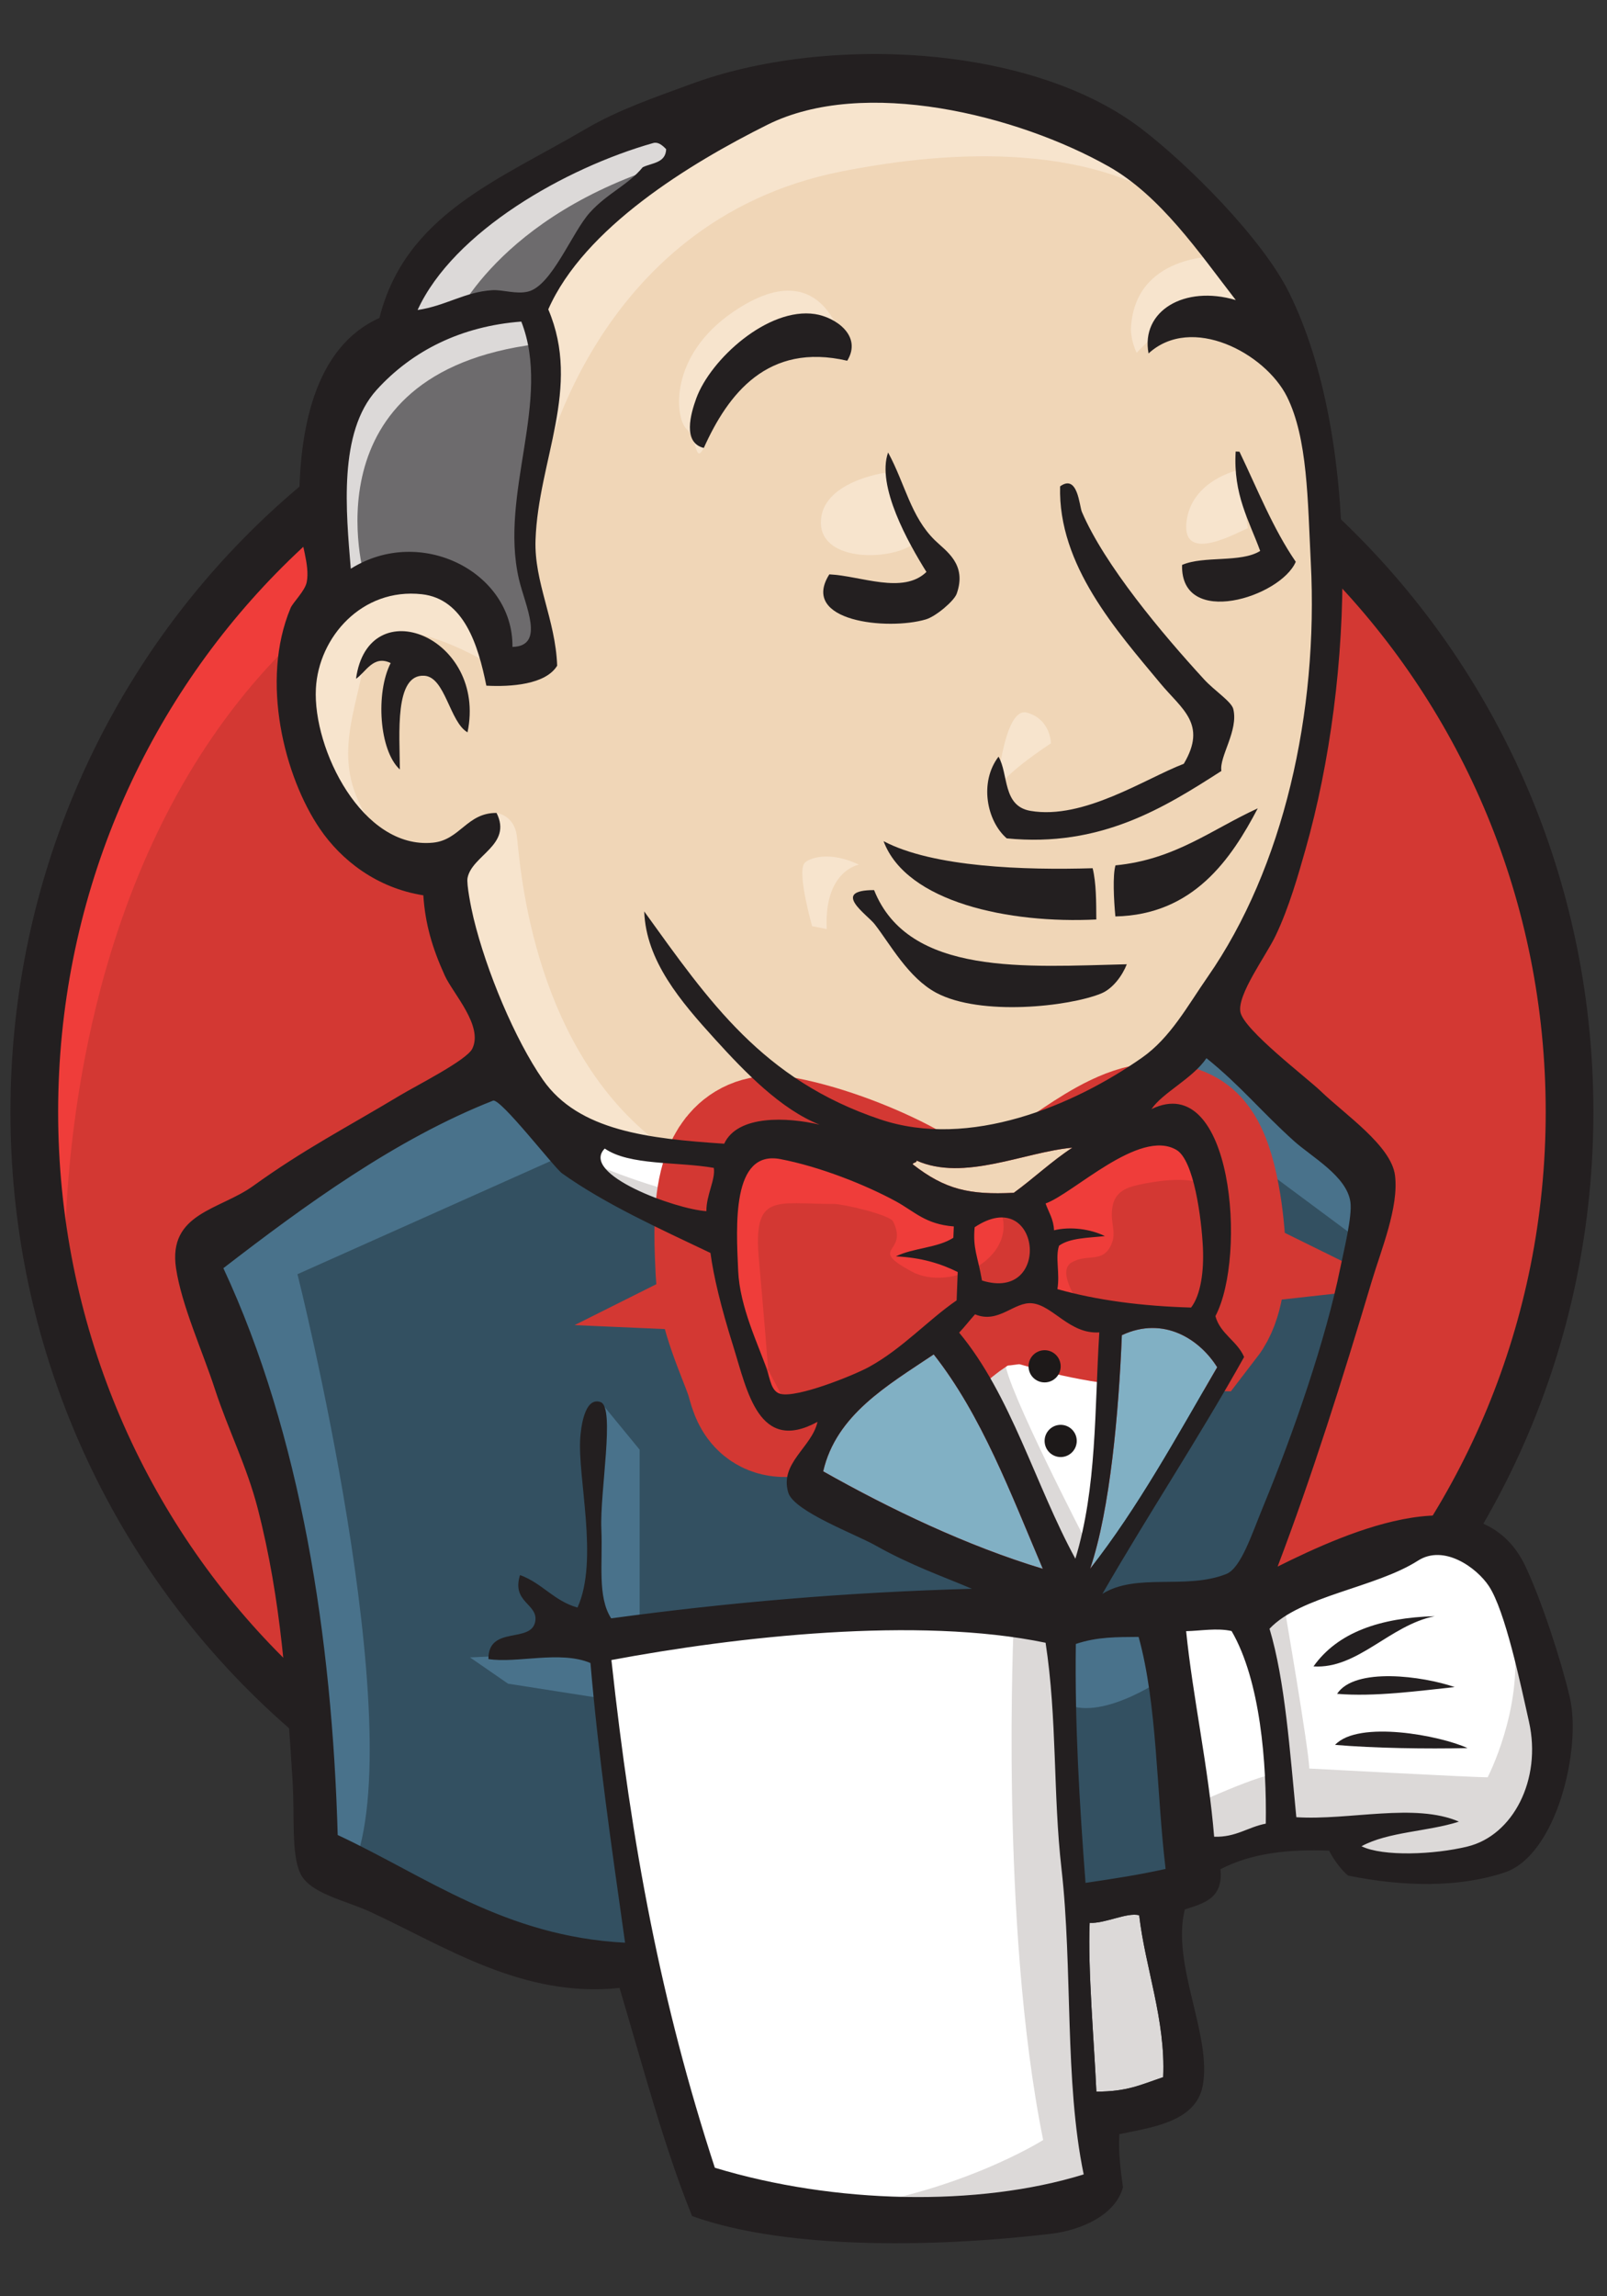 <svg width="28" height="40" viewBox="0 0 28 40" fill="none" xmlns="http://www.w3.org/2000/svg">
<rect x="0" y="0" width="28" height="40" fill="#333333" stroke="none"/>
<g clip-path="url(#clip0_13960_15247)">
<path fill-rule="evenodd" clip-rule="evenodd" d="M27.347 19.318C27.347 26.873 21.359 32.998 13.972 32.998C6.586 32.998 0.598 26.873 0.598 19.318C0.598 11.762 6.586 5.637 13.972 5.637C21.359 5.637 27.347 11.762 27.347 19.318Z" fill="#D33833"/>
<path d="M1.143 22.706C1.143 22.706 0.175 8.439 13.32 8.032L12.403 6.503L5.27 8.898L3.232 11.242L1.449 14.655L0.43 18.63L0.735 21.279" fill="#EF3D3A"/>
<path d="M4.812 9.985C2.465 12.386 1.013 15.701 1.013 19.369C1.013 23.035 2.465 26.351 4.812 28.752C7.16 31.152 10.395 32.634 13.972 32.634C17.549 32.634 20.785 31.152 23.133 28.752C25.479 26.351 26.932 23.035 26.932 19.369C26.932 15.701 25.479 12.386 23.133 9.985C20.785 7.585 17.549 6.104 13.972 6.103C10.395 6.104 7.16 7.585 4.812 9.985ZM4.218 29.332C1.724 26.782 0.182 23.257 0.182 19.369C0.182 15.48 1.724 11.955 4.218 9.405C6.711 6.853 10.163 5.272 13.972 5.273C17.782 5.272 21.234 6.853 23.727 9.405C26.221 11.955 27.763 15.48 27.763 19.369C27.763 23.257 26.221 26.782 23.727 29.332C21.234 31.883 17.782 33.465 13.972 33.465C10.163 33.465 6.711 31.883 4.218 29.332Z" fill="#231F20"/>
<path fill-rule="evenodd" clip-rule="evenodd" d="M19.603 19.394L17.564 19.699L14.813 20.005L13.03 20.056L11.297 20.005L9.972 19.597L8.801 18.324L7.883 15.725L7.68 15.165L6.457 14.757L5.743 13.585L5.234 11.904L5.794 10.426L7.119 9.967L8.189 10.477L8.699 11.598L9.31 11.496L9.514 11.241L9.31 10.069L9.259 8.592L9.565 6.554L9.553 5.39L10.482 3.904L12.112 2.732L14.966 1.509L18.125 1.968L20.876 3.955L22.15 5.993L22.965 7.471L23.169 11.139L22.558 14.298L21.437 17.101L20.367 18.578" fill="#F0D6B7"/>
<path fill-rule="evenodd" clip-rule="evenodd" d="M17.87 28.208L10.584 28.514V29.737L11.195 34.017L10.889 34.373L5.794 32.641L5.438 32.029L4.928 26.272L3.756 22.807L3.501 21.992L7.578 19.19L8.851 18.68L9.972 20.056L10.94 20.922L12.061 21.279L12.571 21.432L13.182 24.081L13.641 24.642L14.813 24.234L13.998 25.814L18.43 27.902L17.87 28.208Z" fill="#335061"/>
<path fill-rule="evenodd" clip-rule="evenodd" d="M5.794 10.426L7.119 9.967L8.189 10.477L8.699 11.598L9.31 11.496L9.463 10.884L9.157 9.712L9.463 6.91L9.208 5.381L10.125 4.311L12.112 2.732L11.552 1.968L8.749 3.343L7.577 4.261L6.915 5.687L5.896 7.063L5.59 8.693L5.794 10.426Z" fill="#6D6B6D"/>
<path fill-rule="evenodd" clip-rule="evenodd" d="M7.883 5.636C7.883 5.636 8.648 3.751 11.705 2.834C14.762 1.917 11.857 2.172 11.857 2.172L8.546 3.446L7.272 4.719L6.711 5.738L7.883 5.636Z" fill="#DCD9D8"/>
<path fill-rule="evenodd" clip-rule="evenodd" d="M6.355 10.069C6.355 10.069 5.285 6.502 9.361 5.993L9.208 5.381L6.406 6.044L5.59 8.693L5.794 10.426L6.355 10.069Z" fill="#DCD9D8"/>
<path fill-rule="evenodd" clip-rule="evenodd" d="M7.985 14.808L8.652 14.161C8.652 14.161 8.954 14.196 9.004 14.553C9.055 14.91 9.208 18.12 11.399 19.852C11.599 20.01 9.769 19.597 9.769 19.597L8.138 17.05" fill="#F7E4CD"/>
<path fill-rule="evenodd" clip-rule="evenodd" d="M17.36 13.84C17.36 13.84 17.479 12.295 17.895 12.414C18.311 12.533 18.311 12.949 18.311 12.949C18.311 12.949 17.301 13.602 17.36 13.84Z" fill="#F7E4CD"/>
<path d="M21.589 8.184C21.589 8.184 20.75 8.361 20.672 9.101C20.595 9.841 21.589 9.254 21.742 9.203" fill="#F7E4CD"/>
<path d="M15.424 8.235C15.424 8.235 14.303 8.388 14.303 9.101C14.303 9.814 15.577 9.763 15.934 9.458" fill="#F7E4CD"/>
<path fill-rule="evenodd" clip-rule="evenodd" d="M8.494 11.547C8.494 11.547 6.558 10.375 6.354 11.496C6.151 12.617 5.692 13.432 6.66 14.604L5.998 14.4L5.386 12.821L5.183 11.293L6.354 10.069L7.679 10.171L8.443 10.783L8.494 11.547Z" fill="#F7E4CD"/>
<path fill-rule="evenodd" clip-rule="evenodd" d="M9.412 8.337C9.412 8.337 10.278 3.853 14.66 2.987C18.267 2.274 20.163 3.14 20.876 3.955C20.876 3.955 17.666 0.134 14.609 1.306C11.552 2.477 9.31 4.617 9.361 5.993C9.447 8.336 9.412 8.337 9.412 8.337Z" fill="#F7E4CD"/>
<path fill-rule="evenodd" clip-rule="evenodd" d="M21.233 4.465C21.233 4.465 19.756 4.414 19.705 5.738C19.705 5.738 19.704 5.942 19.806 6.146C19.806 6.146 20.979 4.821 21.692 5.535" fill="#F7E4CD"/>
<path fill-rule="evenodd" clip-rule="evenodd" d="M14.763 6.284C14.763 6.284 14.508 4.25 12.775 5.433C11.654 6.197 11.756 7.267 11.96 7.471C12.163 7.674 12.108 8.085 12.263 7.803C12.418 7.521 12.367 6.604 12.928 6.35C13.488 6.095 14.407 5.81 14.763 6.284Z" fill="#F7E4CD"/>
<path fill-rule="evenodd" clip-rule="evenodd" d="M9.972 20.056L5.183 22.196C5.183 22.196 7.17 30.093 6.151 32.539L5.438 32.285L5.387 29.278L4.062 23.572L3.501 21.992L8.495 18.629L9.972 20.056Z" fill="#49728B"/>
<path fill-rule="evenodd" clip-rule="evenodd" d="M10.465 24.424L11.145 25.253V28.31H10.329C10.329 28.31 10.227 26.17 10.227 25.916C10.227 25.661 10.329 24.744 10.329 24.744" fill="#49728B"/>
<path fill-rule="evenodd" clip-rule="evenodd" d="M10.482 28.769L8.189 28.871L8.852 29.329L10.482 29.584" fill="#49728B"/>
<path fill-rule="evenodd" clip-rule="evenodd" d="M18.329 28.259L20.214 28.208L20.672 32.896L18.736 33.151L18.329 28.259Z" fill="#335061"/>
<path fill-rule="evenodd" clip-rule="evenodd" d="M18.838 28.259L21.691 28.106C21.691 28.106 22.863 25.151 22.863 24.998C22.863 24.845 23.882 20.718 23.882 20.718L21.589 18.323L21.131 17.916L19.908 19.139V23.877L18.838 28.259Z" fill="#335061"/>
<path fill-rule="evenodd" clip-rule="evenodd" d="M20.112 27.902L18.329 28.259L18.583 29.686C19.246 29.991 20.367 29.176 20.367 29.176" fill="#49728B"/>
<path fill-rule="evenodd" clip-rule="evenodd" d="M20.163 18.986L23.73 21.635L23.832 20.413L21.131 17.916L20.163 18.986Z" fill="#49728B"/>
<path fill-rule="evenodd" clip-rule="evenodd" d="M12.25 38.297L11.195 34.016L10.671 30.858L10.584 28.514L15.358 28.259L18.329 28.259L18.059 33.609L18.517 37.736L18.466 38.501L14.594 38.806L12.25 38.297Z" fill="white"/>
<path fill-rule="evenodd" clip-rule="evenodd" d="M17.666 28.208C17.666 28.208 17.412 33.507 18.176 37.278C18.176 37.278 16.647 38.246 14.405 38.501L18.685 38.348L19.195 38.042L18.583 29.686L18.43 27.902" fill="#DCD9D8"/>
<path fill-rule="evenodd" clip-rule="evenodd" d="M20.759 32.488L22.746 31.928L26.517 31.724L27.077 29.992L26.058 26.986L24.886 26.833L23.256 27.342L21.692 28.106L20.861 27.954L20.214 28.208" fill="white"/>
<path fill-rule="evenodd" clip-rule="evenodd" d="M20.723 31.469C20.723 31.469 22.048 30.858 22.252 30.909L21.691 28.106L22.354 27.852C22.354 27.852 22.812 30.501 22.812 30.807C22.812 30.807 25.665 30.96 25.92 30.96C25.92 30.96 26.532 29.788 26.379 28.565L26.939 30.195L26.99 31.113L26.175 32.335L25.258 32.539L23.729 32.488L23.22 31.826L21.436 32.081L20.876 32.285" fill="#DCD9D8"/>
<path d="M18.721 27.852L17.6 24.999L16.428 23.317C16.428 23.317 16.683 22.604 17.04 22.604C17.396 22.604 18.212 22.604 18.212 22.604L19.332 23.011L19.231 24.897L18.721 27.852Z" fill="white"/>
<path fill-rule="evenodd" clip-rule="evenodd" d="M18.94 26.883C18.94 26.883 17.513 24.132 17.513 23.724C17.513 23.724 17.768 23.113 18.125 23.266C18.481 23.419 19.246 23.826 19.246 23.826V22.858L17.513 22.502L16.341 22.654L18.328 27.342L18.736 27.393" fill="#DCD9D8"/>
<path d="M12.709 20.158L11.297 20.005L9.972 19.597V20.056L10.62 20.77L12.658 21.687" fill="white"/>
<path fill-rule="evenodd" clip-rule="evenodd" d="M10.431 20.311C10.431 20.311 12.01 20.974 12.52 20.821L12.57 21.432L11.144 21.127L10.278 20.515L10.431 20.311Z" fill="#DCD9D8"/>
<path fill-rule="evenodd" clip-rule="evenodd" d="M20.754 22.777C19.889 22.752 19.108 22.649 18.424 22.456C18.471 22.176 18.384 21.901 18.454 21.699C18.644 21.562 18.964 21.564 19.252 21.532C19.003 21.409 18.653 21.361 18.365 21.432C18.358 21.237 18.271 21.116 18.218 20.964C18.704 20.791 19.852 19.653 20.497 20.03C20.805 20.209 20.936 21.232 20.959 21.73C20.979 22.142 20.922 22.559 20.754 22.777Z" fill="#D33833"/>
<path d="M20.754 22.777C19.889 22.752 19.108 22.649 18.424 22.456C18.471 22.176 18.384 21.901 18.454 21.699C18.644 21.562 18.964 21.564 19.252 21.532C19.003 21.409 18.653 21.361 18.365 21.432C18.358 21.237 18.271 21.116 18.218 20.964C18.704 20.791 19.852 19.653 20.497 20.03C20.805 20.209 20.936 21.232 20.959 21.73C20.979 22.142 20.922 22.559 20.754 22.777Z" stroke="#D33833" stroke-width="2.879"/>
<path fill-rule="evenodd" clip-rule="evenodd" d="M16.619 21.364C16.617 21.43 16.614 21.495 16.611 21.562C16.341 21.739 15.906 21.737 15.609 21.886C16.046 21.905 16.39 22.01 16.687 22.158C16.681 22.323 16.674 22.488 16.668 22.652C16.173 22.991 15.721 23.496 15.139 23.813C14.863 23.963 13.897 24.35 13.604 24.282C13.438 24.243 13.423 24.038 13.357 23.844C13.215 23.428 12.89 22.767 12.862 22.142C12.826 21.352 12.746 20.029 13.597 20.192C14.284 20.323 15.082 20.639 15.614 20.929C15.938 21.107 16.126 21.326 16.619 21.364Z" fill="#D33833"/>
<path d="M16.619 21.364C16.617 21.43 16.614 21.495 16.611 21.562C16.341 21.739 15.906 21.737 15.609 21.886C16.046 21.905 16.39 22.01 16.687 22.158C16.681 22.323 16.674 22.488 16.668 22.652C16.173 22.991 15.721 23.496 15.139 23.813C14.863 23.963 13.897 24.35 13.604 24.282C13.438 24.243 13.423 24.038 13.357 23.844C13.215 23.428 12.89 22.767 12.862 22.142C12.826 21.352 12.746 20.029 13.597 20.192C14.284 20.323 15.082 20.639 15.614 20.929C15.938 21.107 16.126 21.326 16.619 21.364Z" stroke="#D33833" stroke-width="2.879"/>
<path fill-rule="evenodd" clip-rule="evenodd" d="M17.111 22.306C17.036 21.876 16.948 21.753 16.982 21.378C18.129 20.613 18.345 22.692 17.111 22.306Z" fill="#D33833"/>
<path d="M17.111 22.306C17.036 21.876 16.948 21.753 16.982 21.378C18.129 20.613 18.345 22.692 17.111 22.306Z" stroke="#D33833" stroke-width="2.879"/>
<path fill-rule="evenodd" clip-rule="evenodd" d="M18.772 22.655C18.772 22.655 18.415 22.145 18.67 21.992C18.925 21.84 19.18 21.993 19.332 21.738C19.485 21.483 19.332 21.33 19.383 21.024C19.434 20.719 19.689 20.668 19.944 20.617C20.199 20.566 20.912 20.464 21.014 20.719L20.708 19.802L20.097 19.598L18.16 20.719L18.059 21.279V22.4" fill="#EF3D3A"/>
<path fill-rule="evenodd" clip-rule="evenodd" d="M13.422 24.336C13.361 23.541 13.296 22.747 13.224 21.952C13.116 20.766 13.509 20.973 14.537 20.973C14.694 20.973 15.504 21.16 15.562 21.279C15.84 21.846 15.097 21.72 15.882 22.148C16.545 22.51 17.715 21.929 17.447 21.126C17.297 20.948 16.667 21.07 16.441 20.953C16.043 20.747 15.645 20.541 15.246 20.334C14.74 20.071 13.57 19.688 13.03 20.055C11.662 20.986 13.116 23.311 13.604 24.281" fill="#EF3D3A"/>
<path fill-rule="evenodd" clip-rule="evenodd" d="M14.762 6.284C13.374 5.961 12.684 6.865 12.263 7.803C11.887 7.712 12.037 7.201 12.131 6.941C12.38 6.257 13.382 5.347 14.2 5.471C14.553 5.524 15.029 5.846 14.762 6.284Z" fill="#231F20"/>
<path fill-rule="evenodd" clip-rule="evenodd" d="M21.53 7.865C21.552 7.866 21.574 7.867 21.596 7.868C21.909 8.52 22.181 9.21 22.577 9.786C22.312 10.404 20.569 10.95 20.596 9.841C20.973 9.676 21.623 9.808 21.957 9.597C21.764 9.067 21.485 8.615 21.53 7.865Z" fill="#231F20"/>
<path fill-rule="evenodd" clip-rule="evenodd" d="M15.474 7.882C15.771 8.428 15.868 9.002 16.292 9.414C16.482 9.6 16.853 9.826 16.669 10.343C16.626 10.465 16.312 10.736 16.131 10.79C15.47 10.985 13.928 10.83 14.45 10.005C14.997 10.03 15.733 10.36 16.142 9.963C15.828 9.461 15.268 8.467 15.474 7.882Z" fill="#231F20"/>
<path fill-rule="evenodd" clip-rule="evenodd" d="M21.281 13.43C20.285 14.07 19.174 14.766 17.541 14.604C17.192 14.301 17.059 13.626 17.398 13.181C17.575 13.484 17.464 14.041 17.955 14.125C18.882 14.284 19.96 13.559 20.626 13.305C21.039 12.609 20.59 12.353 20.218 11.904C19.456 10.986 18.434 9.847 18.471 8.472C18.779 8.249 18.806 8.813 18.85 8.916C19.248 9.847 20.249 11.038 20.98 11.835C21.16 12.031 21.455 12.22 21.488 12.349C21.583 12.727 21.241 13.179 21.281 13.43Z" fill="#231F20"/>
<path fill-rule="evenodd" clip-rule="evenodd" d="M8.146 12.757C7.834 12.578 7.759 11.793 7.393 11.771C6.869 11.739 6.964 12.789 6.967 13.404C6.606 13.076 6.542 12.068 6.807 11.55C6.505 11.402 6.371 11.714 6.203 11.824C6.418 10.26 8.491 11.098 8.146 12.757Z" fill="#231F20"/>
<path fill-rule="evenodd" clip-rule="evenodd" d="M21.915 14.081C21.451 14.964 20.795 15.936 19.434 15.964C19.407 15.679 19.385 15.245 19.436 15.074C20.476 14.974 21.118 14.444 21.915 14.081Z" fill="#231F20"/>
<path fill-rule="evenodd" clip-rule="evenodd" d="M15.395 14.653C16.263 15.11 17.858 15.159 19.038 15.124C19.101 15.383 19.1 15.702 19.102 16.017C17.586 16.093 15.793 15.718 15.395 14.653Z" fill="#231F20"/>
<path fill-rule="evenodd" clip-rule="evenodd" d="M15.23 15.505C15.831 17.012 17.893 16.838 19.633 16.797C19.557 16.992 19.391 17.223 19.184 17.307C18.627 17.534 17.089 17.706 16.315 17.295C15.825 17.034 15.509 16.444 15.24 16.099C15.11 15.932 14.464 15.505 15.23 15.505Z" fill="#231F20"/>
<path fill-rule="evenodd" clip-rule="evenodd" d="M21.208 23.817C20.504 25.024 19.83 26.263 18.994 27.327C19.345 26.297 19.494 24.573 19.547 23.258C20.28 22.915 20.908 23.335 21.208 23.817Z" fill="#81B0C4"/>
<path fill-rule="evenodd" clip-rule="evenodd" d="M24.998 28.153C24.21 28.311 23.656 29.078 22.886 29.028C23.309 28.432 24.05 28.181 24.998 28.153Z" fill="#231F20"/>
<path fill-rule="evenodd" clip-rule="evenodd" d="M25.346 29.388C24.704 29.456 23.949 29.56 23.297 29.506C23.605 29.035 24.795 29.197 25.346 29.388Z" fill="#231F20"/>
<path fill-rule="evenodd" clip-rule="evenodd" d="M25.569 30.451C24.847 30.467 23.949 30.453 23.262 30.395C23.668 29.959 25.101 30.233 25.569 30.451Z" fill="#231F20"/>
<path fill-rule="evenodd" clip-rule="evenodd" d="M19.849 33.363C19.953 34.27 20.312 35.19 20.267 36.183C19.868 36.318 19.638 36.436 19.103 36.435C19.065 35.591 18.952 34.3 18.986 33.495C19.249 33.512 19.637 33.307 19.849 33.363Z" fill="#DCD9D8"/>
<path fill-rule="evenodd" clip-rule="evenodd" d="M18.684 19.993C18.322 20.23 18.013 20.525 17.665 20.778C16.892 20.816 16.47 20.724 15.903 20.281C15.912 20.245 15.969 20.261 15.971 20.217C16.798 20.586 17.849 20.067 18.684 19.993Z" fill="#F0D6B7"/>
<path fill-rule="evenodd" clip-rule="evenodd" d="M14.343 25.63C14.57 24.645 15.461 24.135 16.269 23.593C17.104 24.652 17.611 26.014 18.17 27.328C16.85 26.93 15.501 26.284 14.343 25.63Z" fill="#81B0C4"/>
<path fill-rule="evenodd" clip-rule="evenodd" d="M18.986 33.495C18.952 34.3 19.065 35.59 19.103 36.435C19.638 36.436 19.868 36.318 20.267 36.183C20.312 35.19 19.952 34.27 19.849 33.363C19.637 33.307 19.249 33.512 18.986 33.495ZM10.653 28.917C11.006 32.161 11.517 34.888 12.455 37.761C14.535 38.392 17.043 38.447 18.882 37.877C18.545 36.256 18.692 34.282 18.495 32.552C18.346 31.251 18.422 29.943 18.218 28.616C15.99 28.153 12.84 28.508 10.653 28.917ZM18.745 28.637C18.726 30.03 18.807 31.404 18.914 32.799C19.449 32.719 19.812 32.665 20.309 32.556C20.148 31.213 20.167 29.702 19.839 28.514C19.459 28.518 19.124 28.51 18.745 28.637ZM21.459 28.412C21.205 28.354 20.91 28.41 20.667 28.414C20.781 29.55 21.058 30.803 21.155 31.995C21.537 32.007 21.741 31.827 22.055 31.767C22.071 30.72 21.963 29.279 21.459 28.412ZM25.568 32.166C26.364 31.973 26.864 30.999 26.642 29.998C26.492 29.326 26.226 28.059 25.942 27.629C25.732 27.311 25.161 26.894 24.706 27.186C23.965 27.66 22.66 27.798 22.12 28.372C22.391 29.274 22.475 30.512 22.587 31.655C23.512 31.713 24.651 31.4 25.42 31.732C24.883 31.906 24.186 31.907 23.722 32.161C24.101 32.344 24.989 32.307 25.568 32.166ZM18.17 27.328C17.611 26.014 17.103 24.652 16.269 23.593C15.46 24.135 14.57 24.645 14.343 25.63C15.5 26.284 16.849 26.93 18.17 27.328ZM19.547 23.258C19.494 24.573 19.344 26.297 18.994 27.327C19.83 26.263 20.504 25.024 21.208 23.817C20.908 23.335 20.28 22.915 19.547 23.258ZM17.986 22.703C17.669 22.669 17.4 23.067 16.989 22.895C16.894 23 16.809 23.112 16.712 23.214C17.622 24.31 18.035 25.864 18.737 27.152C19.114 25.915 19.07 24.56 19.154 23.21C18.636 23.243 18.349 22.742 17.986 22.703ZM16.982 21.378C16.948 21.753 17.035 21.876 17.11 22.306C18.344 22.692 18.129 20.613 16.982 21.378ZM15.614 20.929C15.082 20.639 14.284 20.322 13.597 20.191C12.746 20.029 12.826 21.352 12.862 22.142C12.89 22.767 13.215 23.428 13.357 23.843C13.423 24.037 13.438 24.243 13.604 24.282C13.897 24.35 14.863 23.963 15.139 23.813C15.721 23.495 16.173 22.991 16.668 22.652C16.675 22.488 16.681 22.323 16.687 22.158C16.39 22.01 16.046 21.905 15.61 21.886C15.906 21.737 16.341 21.739 16.611 21.561C16.614 21.495 16.617 21.43 16.619 21.364C16.126 21.326 15.938 21.107 15.614 20.929ZM10.537 20.007C10.096 20.455 11.774 21.065 12.308 21.098C12.305 20.815 12.47 20.547 12.437 20.344C11.802 20.233 10.968 20.306 10.537 20.007ZM15.971 20.217C15.969 20.261 15.912 20.245 15.902 20.281C16.47 20.724 16.892 20.816 17.664 20.778C18.012 20.525 18.322 20.229 18.684 19.992C17.849 20.067 16.798 20.586 15.971 20.217ZM20.959 21.73C20.935 21.232 20.805 20.209 20.497 20.03C19.851 19.653 18.704 20.791 18.218 20.964C18.271 21.116 18.358 21.237 18.365 21.431C18.652 21.361 19.002 21.409 19.251 21.532C18.963 21.564 18.644 21.562 18.453 21.699C18.383 21.901 18.47 22.176 18.424 22.456C19.108 22.649 19.889 22.752 20.753 22.777C20.922 22.559 20.979 22.142 20.959 21.73ZM9.794 20.44C9.656 20.341 8.718 19.122 8.59 19.173C6.894 19.841 5.309 20.998 3.892 22.091C5.243 24.99 5.788 28.542 5.884 31.965C7.432 32.688 8.791 33.732 10.891 33.841C10.648 32.121 10.426 30.587 10.288 28.969C9.761 28.746 9.004 28.979 8.51 28.9C8.506 28.305 9.264 28.639 9.327 28.239C9.375 27.936 8.91 27.913 9.061 27.437C9.447 27.577 9.65 27.887 10.062 28.003C10.438 27.181 10.057 25.724 10.111 25.037C10.121 24.907 10.175 24.321 10.465 24.424C10.721 24.515 10.45 25.983 10.478 26.634C10.504 27.234 10.406 27.814 10.649 28.191C12.678 27.915 14.74 27.736 16.935 27.676C16.452 27.469 15.879 27.273 15.249 26.918C14.908 26.726 13.833 26.326 13.735 26.002C13.578 25.486 14.147 25.211 14.244 24.768C13.22 25.327 13.02 24.233 12.778 23.458C12.558 22.756 12.433 22.231 12.379 21.826C11.497 21.405 10.553 20.98 9.794 20.44ZM20.063 19.32C21.476 18.635 21.73 21.881 21.177 22.926C21.262 23.238 21.556 23.357 21.677 23.638C20.888 25.05 20.012 26.368 19.208 27.764C19.806 27.392 20.661 27.698 21.365 27.419C21.623 27.317 21.809 26.728 22.004 26.256C22.54 24.959 23.103 23.324 23.353 22.086C23.41 21.804 23.564 21.19 23.529 20.939C23.468 20.49 22.858 20.156 22.548 19.878C21.977 19.365 21.617 18.913 21.021 18.433C20.779 18.79 20.26 19.03 20.063 19.32ZM6.563 6.791C5.89 7.532 6.031 8.919 6.112 9.907C7.329 9.141 8.944 9.967 8.929 11.269C9.51 11.254 9.146 10.544 9.041 10.086C8.697 8.592 9.619 6.969 9.083 5.602C8.04 5.681 7.184 6.107 6.563 6.791ZM11.38 2.492C9.856 2.924 7.903 4.031 7.276 5.4C7.761 5.33 8.098 5.085 8.576 5.055C8.757 5.043 8.994 5.131 9.202 5.079C9.616 4.976 9.965 4.048 10.278 3.702C10.582 3.365 10.948 3.221 11.199 2.913C11.36 2.836 11.598 2.841 11.607 2.599C11.537 2.525 11.463 2.468 11.38 2.492ZM19.314 2.898C17.732 2.005 15.054 1.334 13.371 2.173C12.014 2.85 10.178 3.97 9.553 5.389C10.137 6.759 9.379 8.014 9.331 9.405C9.305 10.145 9.679 10.791 9.708 11.596C9.508 11.926 8.897 11.967 8.474 11.944C8.331 11.232 8.082 10.431 7.348 10.351C6.31 10.237 5.551 11.096 5.504 11.994C5.448 13.05 6.315 14.801 7.544 14.679C8.018 14.632 8.135 14.156 8.652 14.161C8.932 14.721 8.22 14.896 8.146 15.296C8.127 15.4 8.205 15.803 8.251 15.993C8.474 16.915 8.972 18.108 9.461 18.811C10.083 19.701 11.304 19.835 12.618 19.923C12.853 19.417 13.717 19.459 14.28 19.591C13.605 19.324 12.978 18.675 12.458 18.102C11.86 17.444 11.255 16.738 11.225 15.877C12.354 17.443 13.286 18.811 15.339 19.5C16.892 20.021 18.706 19.261 19.9 18.423C20.395 18.075 20.691 17.522 21.043 17.016C22.36 15.122 22.974 12.417 22.839 9.796C22.784 8.715 22.786 7.638 22.424 6.91C22.044 6.15 20.762 5.47 20.012 6.157C19.873 5.418 20.636 4.961 21.532 5.227C20.893 4.402 20.222 3.41 19.314 2.898ZM22.261 27.289C23.497 26.674 25.807 25.635 26.582 27.291C26.868 27.901 27.203 28.933 27.351 29.564C27.561 30.453 27.124 32.322 26.21 32.62C25.403 32.884 24.461 32.867 23.489 32.672C23.375 32.577 23.247 32.411 23.158 32.238C22.464 32.211 21.814 32.275 21.265 32.561C21.317 33.074 20.97 33.156 20.644 33.262C20.403 34.219 21.127 35.469 20.954 36.342C20.83 36.963 20.065 37.059 19.503 37.176C19.485 37.521 19.528 37.81 19.566 38.102C19.438 38.576 18.861 38.845 18.315 38.911C16.517 39.127 13.788 39.224 12.059 38.603C11.577 37.419 11.197 35.98 10.795 34.629C9.109 34.809 7.745 33.901 6.459 33.307C6.014 33.1 5.398 32.987 5.232 32.632C5.071 32.289 5.137 31.632 5.097 31.011C4.995 29.425 4.908 27.895 4.489 26.271C4.301 25.542 3.973 24.899 3.744 24.197C3.533 23.546 3.164 22.741 3.067 22.092C2.924 21.13 3.83 21.077 4.409 20.66C5.305 20.015 6.008 19.659 6.977 19.077C7.264 18.905 8.131 18.469 8.229 18.268C8.425 17.87 7.893 17.308 7.751 16.996C7.526 16.503 7.408 16.083 7.376 15.596C6.563 15.468 5.946 14.984 5.574 14.438C4.957 13.534 4.53 11.863 5.063 10.592C5.105 10.492 5.314 10.295 5.344 10.141C5.405 9.838 5.23 9.436 5.219 9.114C5.163 7.461 5.499 6.037 6.611 5.539C7.063 3.74 8.679 3.142 10.202 2.248C10.771 1.914 11.399 1.7 12.047 1.462C14.371 0.606 17.938 0.767 19.867 2.227C20.685 2.845 21.993 4.152 22.461 5.098C23.696 7.595 23.608 11.768 22.744 14.806C22.628 15.214 22.46 15.813 22.224 16.303C22.061 16.645 21.551 17.33 21.613 17.632C21.676 17.944 22.775 18.778 23.011 19.006C23.435 19.415 24.241 19.958 24.306 20.474C24.376 21.024 24.064 21.775 23.905 22.306C23.377 24.075 22.86 25.711 22.261 27.289Z" fill="#231F20"/>
<path fill-rule="evenodd" clip-rule="evenodd" d="M14.014 15.039C14.081 14.95 14.45 14.814 14.966 15.062C14.966 15.062 14.354 15.164 14.405 16.184L14.15 16.133C14.15 16.133 13.887 15.209 14.014 15.039Z" fill="#F7E4CD"/>
<path fill-rule="evenodd" clip-rule="evenodd" d="M18.481 23.801C18.481 23.956 18.356 24.081 18.201 24.081C18.046 24.081 17.921 23.956 17.921 23.801C17.921 23.646 18.046 23.52 18.201 23.52C18.356 23.52 18.481 23.646 18.481 23.801Z" fill="#1D1919"/>
<path fill-rule="evenodd" clip-rule="evenodd" d="M18.761 25.1C18.761 25.255 18.636 25.381 18.481 25.381C18.326 25.381 18.201 25.255 18.201 25.1C18.201 24.946 18.326 24.82 18.481 24.82C18.636 24.82 18.761 24.946 18.761 25.1Z" fill="#1D1919"/>
</g>
<defs>
<clipPath id="clip0_13960_15247">
<rect width="27.636" height="38.153" fill="white" transform="translate(0.182 0.924)"/>
</clipPath>
</defs>
</svg>
